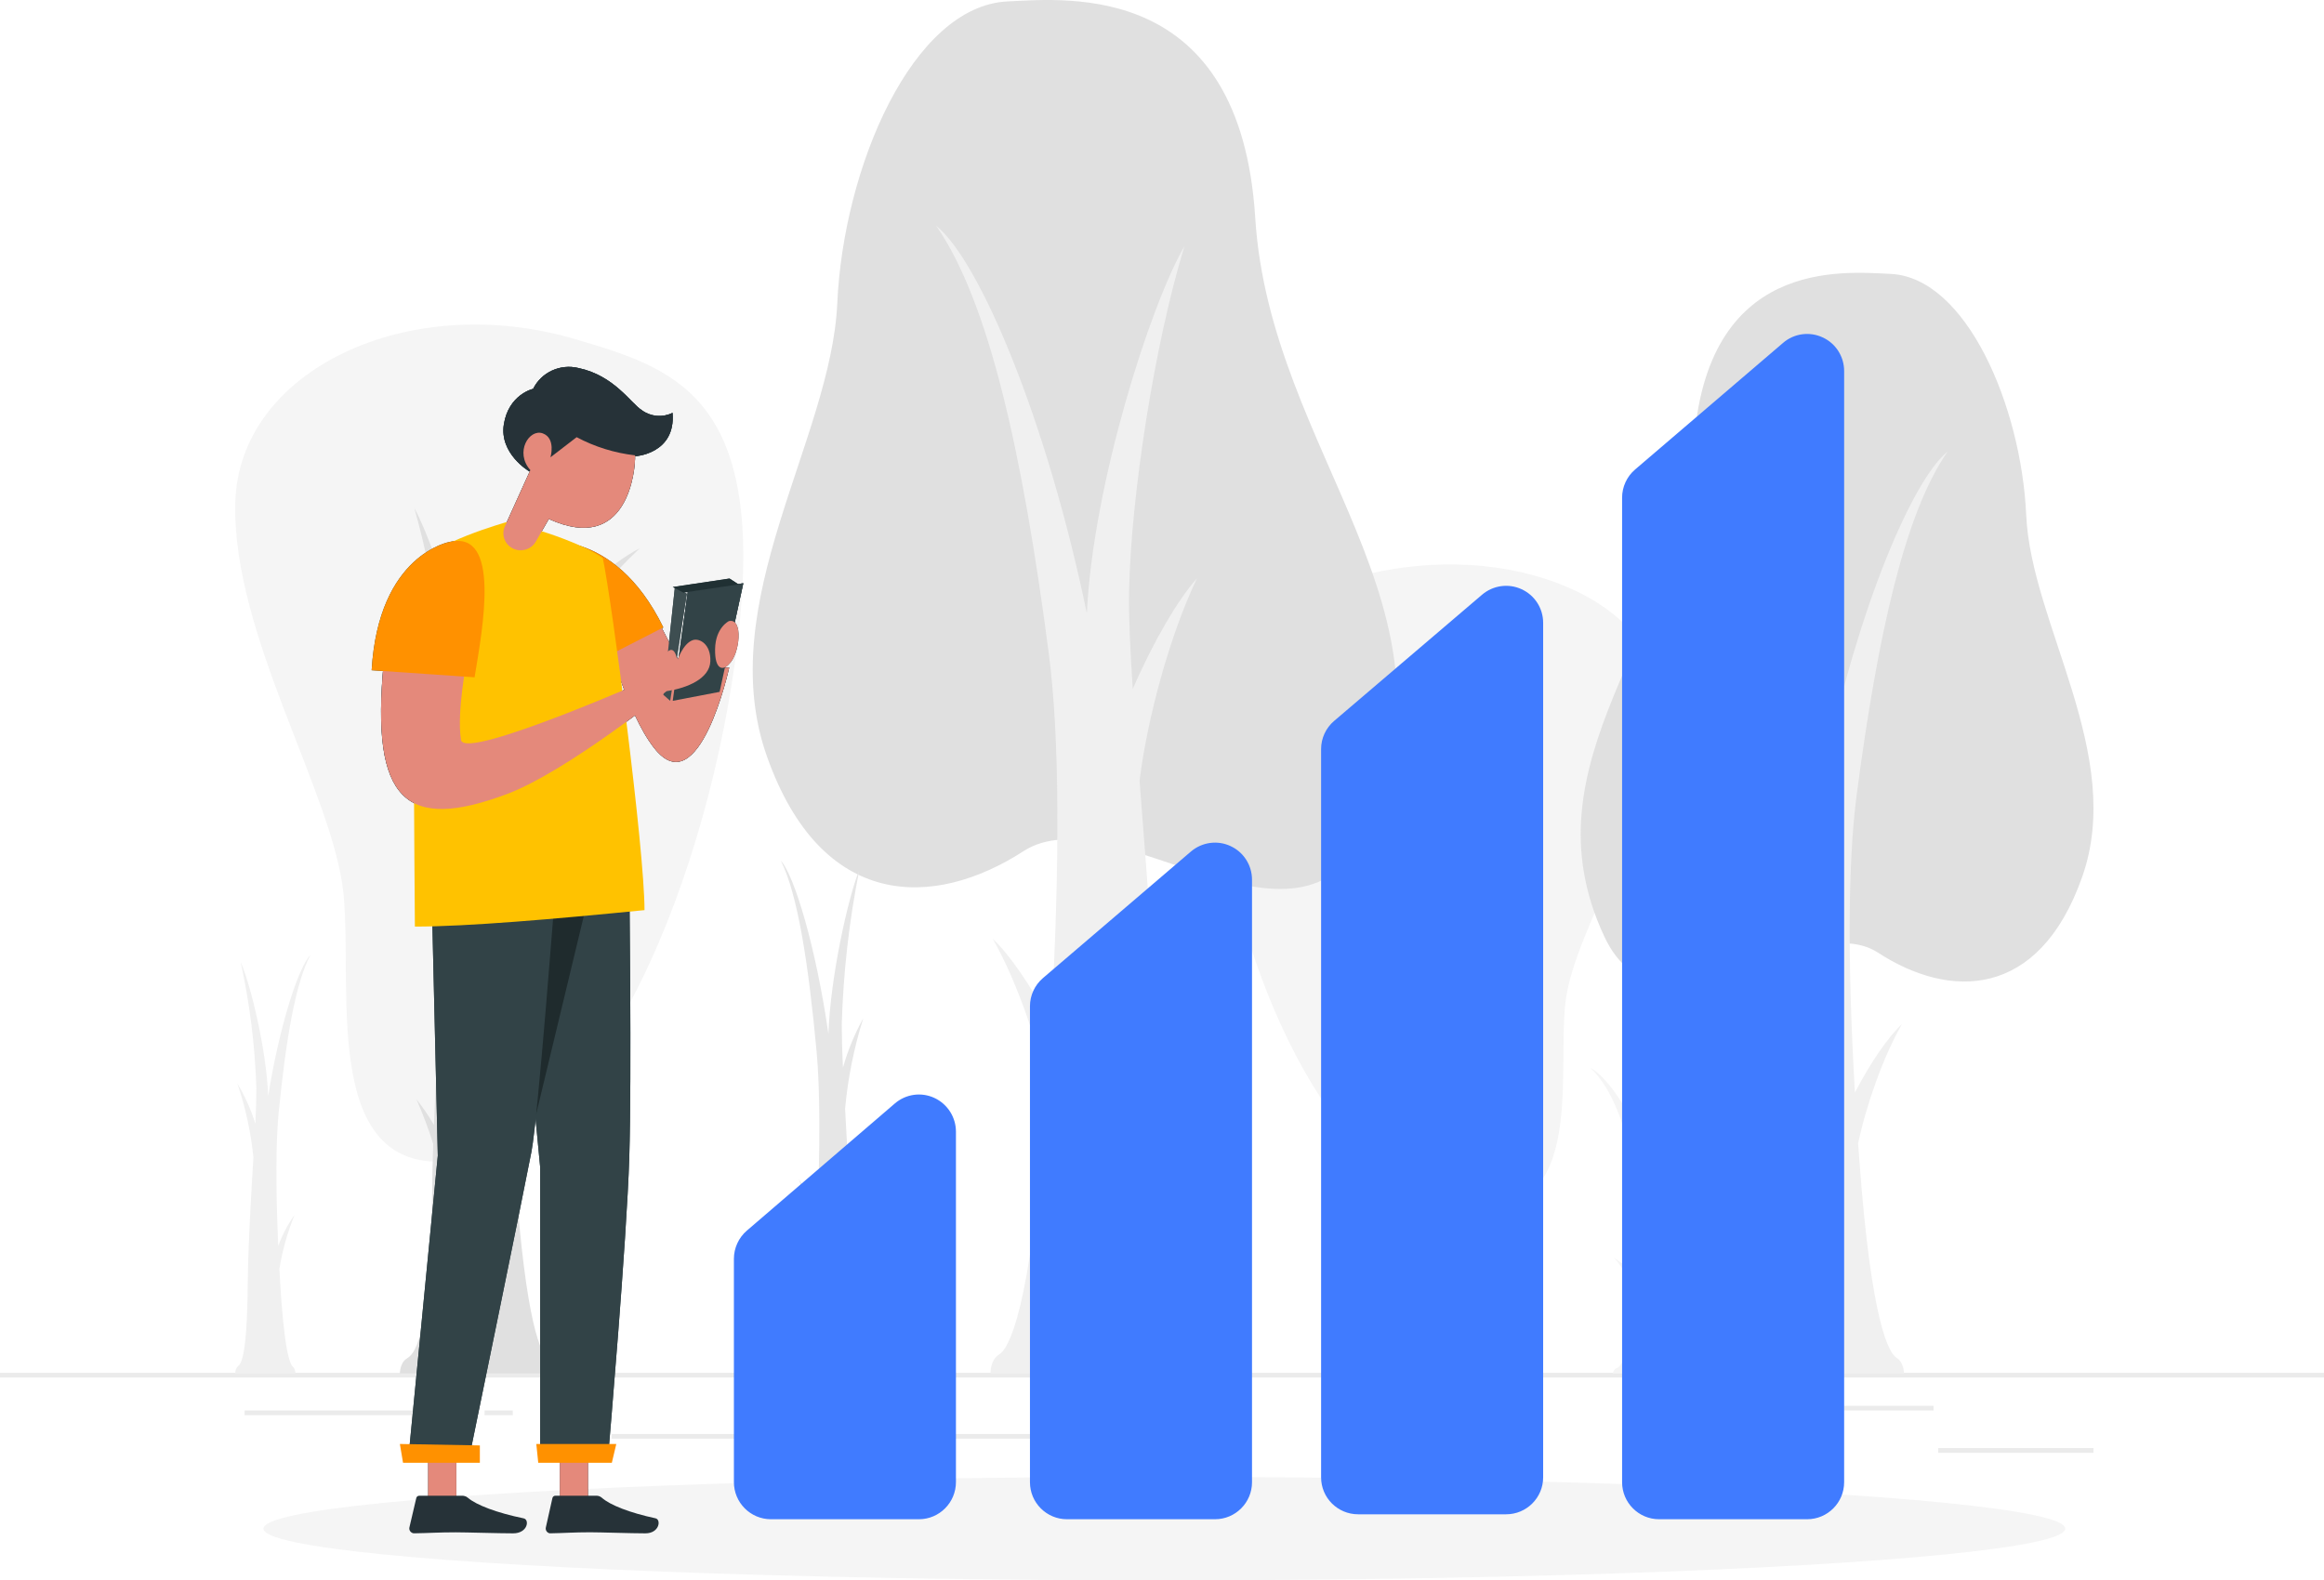 <?xml version="1.0" encoding="UTF-8"?>
<svg width="494px" height="336px" viewBox="0 0 494 336" version="1.1" xmlns="http://www.w3.org/2000/svg" xmlns:xlink="http://www.w3.org/1999/xlink">
    <title>3979007</title>
    <g id="Page-1" stroke="none" stroke-width="1" fill="none" fill-rule="evenodd">
        <g id="05" transform="translate(-221, -313)" fill-rule="nonzero">
            <g id="3979007" transform="translate(221, 313)">
                <rect id="Rectangle" fill="#EBEBEB" x="0" y="291.876" width="494" height="1"></rect>
                <rect id="Rectangle" fill="#EBEBEB" x="412" y="307.876" width="33" height="1"></rect>
                <rect id="Rectangle" fill="#EBEBEB" x="318" y="310.876" width="9" height="1"></rect>
                <rect id="Rectangle" fill="#EBEBEB" x="392" y="298.876" width="19" height="1"></rect>
                <rect id="Rectangle" fill="#EBEBEB" x="52" y="299.876" width="43" height="1"></rect>
                <rect id="Rectangle" fill="#EBEBEB" x="103" y="299.876" width="6" height="1"></rect>
                <rect id="Rectangle" fill="#EBEBEB" x="130" y="304.876" width="93" height="1"></rect>
                <path d="M62.224,290.523 C61.674,290.09 60.366,287.294 59.481,271.532 C59.481,270.951 59.412,270.37 59.382,269.799 C60.022,265.856 61.107,261.998 62.617,258.3 C61.166,260.334 59.998,262.556 59.147,264.906 C58.586,252.334 58.635,242.499 59.264,236.217 C60.838,220.574 62.853,208.907 66,203 C63.414,205.688 59.392,218.093 57.003,233.057 C56.639,223.064 53.217,209.163 51.172,204.585 C53.098,213.4 54.211,222.374 54.496,231.393 C54.496,233.274 54.427,235.853 54.279,238.915 C53.353,235.915 52.065,233.038 50.444,230.35 C52.18,235.433 53.328,240.698 53.866,246.043 C53.375,254.323 52.745,264.306 52.657,273.373 C52.509,289.214 51.074,290.11 50.523,290.523 C50.165,290.93 49.979,291.459 50.002,292 L62.785,292 C62.799,291.453 62.598,290.922 62.224,290.523 Z" id="Path" fill="#F0F0F0"></path>
                <path d="M289.415,122.393 C320.639,114.342 352.335,127.451 352.984,149.068 C353.633,170.684 334.57,196.914 332.751,213.195 C330.932,229.476 337.529,261.021 310.021,256.575 C282.513,252.129 262.674,204.965 258.614,168.263 C254.553,131.561 271.306,127.066 289.415,122.393 Z" id="Path" fill="#F5F5F5"></path>
                <path d="M320.799,289.583 C319.541,288.873 316.297,287.462 315.948,261.959 C315.948,259.552 315.848,257.095 315.758,254.629 C316.656,252.143 317.71,249.715 318.912,247.358 C317.699,248.654 316.6,250.05 315.628,251.531 C315.099,239.969 314.071,228.12 313.203,217.869 C314.477,209.091 317.103,200.557 320.988,192.564 C318.503,195.09 315.109,200.368 312.284,206.376 C311.935,201.443 311.725,197.27 311.785,194.251 C312.045,182.205 315.249,163.224 319.301,151 C314.53,158.587 306.475,182.047 306.026,198.247 C300.037,176.157 288.449,162.789 277,157.551 C288.558,167.249 297.362,176.789 300.955,202.015 C301.927,210.13 302.307,218.304 302.093,226.472 C298.41,222.684 294.428,219.665 291.872,218.521 C295.827,222.41 299.234,226.806 302.003,231.593 C301.784,239.742 301.285,248.907 300.486,258.98 C298.49,284.403 295.496,288.912 294.238,289.622 C293.459,290.164 293.012,291.06 293.05,292 L321.996,292 C322.046,291.044 321.593,290.13 320.799,289.583 L320.799,289.583 Z" id="Path" fill="#E0E0E0"></path>
                <path d="M214.162,0.303 C193.976,1.29 179.283,35.489 177.975,64.493 C176.666,93.497 151.454,128.19 163.034,160.848 C174.614,193.506 198.418,193.338 217.563,180.964 C236.707,168.59 275.978,207.845 290.671,176.649 C312.82,129.553 269.97,96.588 266.817,46.293 C263.664,-4.003 227.16,-0.32 214.162,0.303 Z" id="Path" fill="#E0E0E0"></path>
                <path d="M212.399,287.959 C214.361,286.753 219.03,279.065 222.208,235.884 C222.325,234.293 222.443,232.712 222.551,231.141 C220.334,220.706 215.861,208.078 211.026,199.6 C214.439,202.752 219.275,209.679 223.404,217.712 C225.366,183.256 225.199,156.28 222.953,139.057 C217.362,96.181 210.202,64.166 199,48 C208.201,55.371 222.541,89.383 231.026,130.401 C232.33,103 244.484,64.887 251.772,52.338 C245.415,73.089 240.384,105.381 240.001,125.855 C239.903,130.993 240.236,138.068 240.786,146.477 C245.219,136.24 250.536,127.268 254.43,122.97 C248.741,134.827 243.915,152.466 242.228,165.993 C244.003,188.72 246.22,216.082 246.534,240.923 C247.083,284.352 252.174,286.753 254.136,287.959 C256.097,289.164 255.999,292 255.999,292 L210.545,292 C210.545,292 210.437,289.154 212.399,287.959 Z" id="Path" fill="#F0F0F0"></path>
                <path d="M401.907,58.237 C417.969,59.005 429.658,86.351 430.702,109.531 C431.746,132.71 451.796,160.42 442.588,186.476 C433.38,212.531 414.394,212.433 399.208,202.543 C384.023,192.652 352.707,224.067 341.037,199.144 C323.409,161.523 357.513,135.182 360.014,95.01 C362.515,54.838 391.566,57.744 401.907,58.237 Z" id="Path" fill="#E0E0E0"></path>
                <path d="M403.166,288.701 C401.573,287.71 397.803,281.578 395.25,246.884 C395.151,245.606 395.062,244.337 394.973,243.069 C396.764,234.688 400.375,224.553 404.284,217.737 C401.523,220.273 397.615,225.841 394.29,232.291 C392.687,204.62 392.826,182.954 394.647,169.124 C399.158,134.697 404.957,108.978 414,96 C406.569,101.944 395.003,129.228 388.126,162.169 C387.067,140.165 377.242,109.563 371.365,99.487 C376.5,116.171 380.567,142.087 380.883,158.523 C380.963,162.644 380.695,168.331 380.25,175.078 C376.668,166.865 372.335,159.652 369.228,156.254 C373.829,165.785 377.727,179.942 379.122,190.81 C377.697,209.049 375.907,231.032 375.649,250.985 C375.214,285.858 371.098,287.79 369.505,288.751 C367.912,289.711 368.001,292 368.001,292 L404.709,292 C404.709,292 404.759,289.692 403.166,288.701 Z" id="Path" fill="#F0F0F0"></path>
                <path d="M343.661,290.883 C344.495,290.557 346.456,288.522 347.793,277.049 C347.843,276.625 347.894,276.209 347.934,275.785 C346.863,272.711 345.216,269.862 343.078,267.385 C345.067,268.709 346.829,270.337 348.296,272.208 C349.13,263.028 349.06,255.844 348.115,251.259 C345.752,239.836 342.726,231.308 338,227 C341.881,228.976 347.924,238.028 351.513,248.957 C352.066,241.654 357.194,231.506 360.271,228.156 C357.434,234.342 355.732,240.973 355.243,247.741 C355.243,249.577 355.354,251.412 355.575,253.235 C357.136,250.856 359.082,248.743 361.336,246.98 C358.846,250.414 357.094,254.311 356.189,258.433 C356.933,264.49 357.868,271.773 357.998,278.393 C358.23,289.964 360.381,290.597 361.216,290.923 C361.683,291.082 361.997,291.514 362,292 L342.886,292 C342.864,291.5 343.179,291.045 343.661,290.883 Z" id="Path" fill="#F5F5F5"></path>
                <path d="M122.29,72.112 C86.844,61.643 50.798,78.687 50.02,106.772 C49.243,134.857 70.953,168.965 73.021,190.07 C75.088,211.176 67.595,252.234 98.866,246.447 C130.137,240.661 152.684,179.414 157.302,131.673 C161.92,83.932 142.878,78.184 122.29,72.112 Z" id="Path" fill="#F5F5F5"></path>
                <path d="M86.376,288.896 C87.801,287.967 91.48,286.129 91.878,252.778 C91.878,249.635 91.988,246.432 92.088,243.21 C91.075,239.984 89.884,236.817 88.519,233.721 C89.904,235.435 91.147,237.256 92.237,239.167 C92.835,224.084 93.972,208.664 94.969,195.25 C93.743,184.852 90.254,171.33 86.146,162.216 C88.958,165.508 92.806,172.398 96.005,180.256 C96.404,173.801 96.643,168.394 96.574,164.441 C96.285,148.724 92.646,123.914 88.06,108 C93.463,117.885 102.595,148.526 103.103,169.66 C109.942,140.836 123.041,123.38 136,116.55 C122.881,129.192 112.912,141.647 108.925,174.562 C107.827,185.164 107.398,195.824 107.639,206.479 C111.816,201.537 116.332,197.583 119.233,196.101 C114.675,201.27 110.815,207.005 107.749,213.161 C107.988,223.797 108.556,235.767 109.463,248.913 C111.756,282.086 115.116,287.967 116.541,288.896 C117.967,289.825 117.887,292 117.887,292 L85,292 C85,292 85,289.816 86.376,288.896 Z" id="Path" fill="#E0E0E0"></path>
                <path d="M170.25,290.195 C170.875,289.653 172.349,286.25 173.348,266.927 C173.348,266.217 173.429,265.507 173.459,264.807 C172.743,260.002 171.522,255.282 169.816,250.722 C171.463,253.247 172.778,255.964 173.732,258.81 C174.358,243.423 174.297,231.37 173.591,223.677 C171.814,204.522 169.553,190.22 166,183 C168.917,186.294 173.449,201.484 176.094,219.81 C176.508,207.57 180.354,190.545 182.665,184.933 C180.498,195.763 179.249,206.748 178.93,217.778 C178.93,220.067 179.001,223.233 179.183,226.991 C180.206,223.339 181.656,219.814 183.503,216.486 C181.534,222.745 180.238,229.188 179.637,235.71 C180.192,245.859 180.899,258.08 181,269.186 C181.171,288.577 182.786,289.653 183.412,290.195 C183.818,290.711 184.025,291.35 183.998,292 L169.664,292 C169.631,291.349 169.839,290.708 170.25,290.195 Z" id="Path" fill="#E6E6E6"></path>
                <ellipse id="_Path_" fill="#F5F5F5" cx="247.5" cy="325" rx="191.5" ry="11"></ellipse>
                <g id="signal" transform="translate(156, 71)" fill="#407BFF">
                    <path d="M34.22,163.599 C36.564,161.591 39.837,161.132 42.622,162.429 C45.406,163.726 47.2,166.525 47.2,169.609 L47.2,169.609 L47.2,244.093 C47.2,248.458 43.676,252 39.333,252 L39.333,252 L7.867,252 C3.524,252 0,248.458 0,244.093 L0,244.093 L0,196.651 C0,194.342 1.007,192.144 2.753,190.641 L2.753,190.641 Z M97.153,110.04 C99.498,108.042 102.786,107.585 105.555,108.876 C108.34,110.15 110.133,112.952 110.133,116.021 L110.133,116.021 L110.133,244.131 C110.133,248.475 106.609,252 102.267,252 L102.267,252 L70.8,252 C66.458,252 62.933,248.475 62.933,244.131 L62.933,244.131 L62.933,142.933 C62.933,140.636 63.94,138.448 65.687,136.953 L65.687,136.953 Z M223.02,1.896 C225.349,-0.12 228.653,-0.561 231.422,0.73 C234.222,2.006 236,4.81 236,7.881 L236,7.881 L236,244.125 C236,248.472 232.476,252 228.133,252 L228.133,252 L196.667,252 C192.324,252 188.8,248.472 188.8,244.125 L188.8,244.125 L188.8,34.813 C188.8,32.513 189.807,30.324 191.553,28.828 L191.553,28.828 Z M159.038,55.436 C161.382,53.442 164.655,52.986 167.439,54.274 C170.24,55.562 172.018,58.341 172.018,61.404 L172.018,61.404 L172.018,243.098 C172.018,247.432 168.494,250.95 164.151,250.95 L164.151,250.95 L132.684,250.95 C128.342,250.95 124.818,247.432 124.818,243.098 L124.818,243.098 L124.818,88.257 C124.818,85.965 125.825,83.782 127.571,82.29 L127.571,82.29 Z" id="Path-2"></path>
                </g>
                <g id="Group-3" transform="translate(118.552, 202.271) scale(-1, 1) translate(-118.552, -202.271) translate(78.552, 77.771)">
                    <path d="M51.448,12.455 C52.434,18.684 46.091,22.414 46.091,22.414 L29.954,25.229 L23.578,19.241 C23.578,19.241 14.867,18.768 15.596,10.007 C17.699,11.05 20.223,10.834 22.111,9.451 C24.511,7.928 27.961,2.097 35.579,0.48 C39.457,-0.478 43.487,1.37 45.223,4.902 C45.223,4.902 50.43,6.058 51.448,12.455 Z" id="Path" fill="#324347"></path>
                    <path d="M51.448,12.455 C52.434,18.684 46.091,22.414 46.091,22.414 L29.954,25.229 L23.578,19.241 C23.578,19.241 14.867,18.768 15.596,10.007 C17.699,11.05 20.223,10.834 22.111,9.451 C24.511,7.928 27.961,2.097 35.579,0.48 C39.457,-0.478 43.487,1.37 45.223,4.902 C45.223,4.902 50.43,6.058 51.448,12.455 Z" id="Path" fill="#324347"></path>
                    <path d="M17.957,55.6 L13.389,64.402 L3.552,64.158 C3.552,64.158 9.973,93.512 19.531,81.221 C25.447,73.639 29.552,57.403 29.552,57.403 L22.35,55.229 L17.957,55.6 Z" id="Path" fill="#324347"></path>
                    <path d="M17.957,55.6 L13.389,64.402 L3.552,64.158 C3.552,64.158 9.973,93.512 19.531,81.221 C25.447,73.639 29.552,57.403 29.552,57.403 L22.35,55.229 L17.957,55.6 Z" id="Path" fill="#324347"></path>
                    <path d="M44.573,37.47 C44.573,37.47 28.259,33.74 17.552,55.628 L36.281,65.229 C41.857,56.307 55.175,39.309 44.573,37.47 Z" id="Path" fill="#324347"></path>
                    <polygon id="Path" fill="#324347" points="12.367 48.069 0.552 46.229 5.588 69.326 15.552 71.229"></polygon>
                    <polygon id="Path" fill="#324347" points="12.367 48.069 0.552 46.229 5.588 69.326 15.552 71.229"></polygon>
                    <polygon id="Path" fill="#324347" points="15.112 47.229 17.552 69.954 16.093 71.229 12.552 48.462"></polygon>
                    <polygon id="Path" fill="#324347" points="1.552 46.48 3.484 45.229 15.552 47.037 13.269 48.229"></polygon>
                    <path d="M24.791,109.229 C24.791,109.229 24.255,150.668 24.791,168.338 C25.326,186.007 29.15,230.229 29.15,230.229 L43.732,230.229 L43.732,170.385 L49.552,109.281 L24.791,109.229 Z" id="Path" fill="#324347"></path>
                    <polyline id="Path" fill="#324347" points="32.552 109.062 49.552 108.229 44.615 159.229"></polyline>
                    <polyline id="Path" fill="#324347" points="32.552 109.062 49.552 108.229 44.615 159.229"></polyline>
                    <path d="M40.552,111.969 C40.552,111.969 44.179,159.68 45.58,167.076 C46.98,174.472 58.425,230.229 58.425,230.229 L71.552,230.229 L65.49,167.926 L66.797,112.326 C66.797,112.326 59.01,105.602 40.552,111.969 Z" id="Path" fill="#324347"></path>
                    <path d="M41.889,32.568 C25.052,40.249 23.441,22.015 23.558,19.038 C27.91,18.541 32.126,17.231 35.976,15.177 L41.539,19.455 C41.539,19.455 40.342,15.396 43.192,14.365 C46.042,13.335 49.211,18.351 45.82,22.181 L51.234,34.14 C51.639,35.032 51.658,36.048 51.289,36.955 C50.92,37.863 50.193,38.585 49.274,38.958 L49.274,38.958 C47.546,39.653 45.562,38.969 44.654,37.366 L41.889,32.568 Z" id="Path" fill="#324347"></path>
                    <path d="M41.889,32.568 C25.052,40.249 23.441,22.015 23.558,19.038 C27.91,18.541 32.126,17.231 35.976,15.177 L41.539,19.455 C41.539,19.455 40.342,15.396 43.192,14.365 C46.042,13.335 49.211,18.351 45.82,22.181 L51.234,34.14 C51.639,35.032 51.658,36.048 51.289,36.955 C50.92,37.863 50.193,38.585 49.274,38.958 L49.274,38.958 C47.546,39.653 45.562,38.969 44.654,37.366 L41.889,32.568 Z" id="Path" fill="#324347"></path>
                    <path d="M37.899,242.229 L35.206,242.229 C34.293,242.229 33.552,241.473 33.552,240.54 L33.552,230.229 L39.552,230.229 L39.552,240.551 C39.547,241.479 38.808,242.229 37.899,242.229 Z" id="Path" fill="#324347"></path>
                    <path d="M65.917,242.229 L63.209,242.229 C62.294,242.229 61.552,241.473 61.552,240.54 L61.552,230.229 L67.552,230.229 L67.552,240.551 C67.547,241.471 66.82,242.217 65.917,242.229 Z" id="Path" fill="#324347"></path>
                    <path d="M59.265,62.313 C59.265,62.313 61.529,73.637 60.551,79.557 C59.807,84.072 18.414,65.696 18.414,65.696 C18.513,64.37 18.201,63.046 17.521,61.901 C15.15,58.094 14.586,62.725 14.586,62.725 C14.586,62.725 13.406,58.983 11.226,58.306 C9.865,57.883 7.42,59.173 7.558,62.831 C7.696,66.489 12.407,68.509 16.851,69.175 C16.851,69.175 38.233,86.366 50.822,91.061 C72.088,99.001 79.871,92.869 76.968,62.916 L59.265,62.313 Z" id="Path" fill="#324347"></path>
                    <path d="M59.265,62.313 C59.265,62.313 61.529,73.637 60.551,79.557 C59.807,84.072 18.414,65.696 18.414,65.696 C18.513,64.37 18.201,63.046 17.521,61.901 C15.15,58.094 14.586,62.725 14.586,62.725 C14.586,62.725 13.406,58.983 11.226,58.306 C9.865,57.883 7.42,59.173 7.558,62.831 C7.696,66.489 12.407,68.509 16.851,69.175 C16.851,69.175 38.233,86.366 50.822,91.061 C72.088,99.001 79.871,92.869 76.968,62.916 L59.265,62.313 Z" id="Path" fill="#324347"></path>
                    <path d="M62.967,37.444 C62.967,37.444 78.094,40.027 79.552,64.726 L57.673,66.229 C55.933,55.685 52.033,34.892 62.967,37.444 Z" id="Path" fill="#324347"></path>
                    <path d="M3.605,54.278 C3.605,54.278 6.468,55.636 6.55,60.227 C6.632,64.817 4.761,64.787 3.605,63.439 C1.243,61.278 0.517,53.544 3.605,54.278 Z" id="Path" fill="#324347"></path>
                    <path d="M51.448,12.455 C52.434,18.684 46.091,22.414 46.091,22.414 L29.954,25.229 L23.578,19.241 C23.578,19.241 14.867,18.768 15.596,10.007 C17.699,11.05 20.223,10.834 22.111,9.451 C24.511,7.928 27.961,2.097 35.579,0.48 C39.457,-0.478 43.487,1.37 45.223,4.902 C45.223,4.902 50.43,6.058 51.448,12.455 Z" id="Path" fill="#263238"></path>
                    <path d="M17.957,55.6 L13.389,64.402 L3.552,64.158 C3.552,64.158 9.973,93.512 19.531,81.221 C25.447,73.639 29.552,57.403 29.552,57.403 L22.35,55.229 L17.957,55.6 Z" id="Path" fill="#E4897B"></path>
                    <path d="M44.573,37.47 C44.573,37.47 28.259,33.74 17.552,55.628 L36.281,65.229 C41.857,56.307 55.175,39.309 44.573,37.47 Z" id="Path" fill="#FF9100"></path>
                    <polygon id="Path" fill="#324347" points="12.367 48.069 0.552 46.229 5.588 69.326 15.552 71.229"></polygon>
                    <polygon id="Path" fill="#3E4E51" points="15.112 47.229 17.552 69.954 16.093 71.229 12.552 48.462"></polygon>
                    <polygon id="Path" fill="#203033" points="1.552 46.48 3.484 45.229 15.552 47.037 13.269 48.229"></polygon>
                    <path d="M37.899,242.229 L35.206,242.229 C34.293,242.229 33.552,241.473 33.552,240.54 L33.552,230.229 L39.552,230.229 L39.552,240.551 C39.547,241.479 38.808,242.229 37.899,242.229 Z" id="Path" fill="#E4897B"></path>
                    <path d="M65.917,242.229 L63.209,242.229 C62.294,242.229 61.552,241.473 61.552,240.54 L61.552,230.229 L67.552,230.229 L67.552,240.551 C67.547,241.471 66.82,242.217 65.917,242.229 Z" id="Path" fill="#E4897B"></path>
                    <path d="M24.791,109.229 C24.791,109.229 24.255,150.668 24.791,168.338 C25.326,186.007 29.15,230.229 29.15,230.229 L43.732,230.229 L43.732,170.385 L49.552,109.281 L24.791,109.229 Z" id="Path" fill="#324347"></path>
                    <polygon id="Path" fill="#FF9100" points="44.552 229.229 44.139 233.229 28.498 233.229 27.552 229.229"></polygon>
                    <polyline id="Path" fill="#1F2B2D" points="32.552 109.062 49.552 108.229 44.615 159.229"></polyline>
                    <path d="M40.552,111.969 C40.552,111.969 44.179,159.68 45.58,167.076 C46.98,174.472 58.425,230.229 58.425,230.229 L71.552,230.229 L65.49,167.926 L66.797,112.326 C66.797,112.326 59.01,105.602 40.552,111.969 Z" id="Path" fill="#324347"></path>
                    <polygon id="Path" fill="#FF9100" points="73.552 229.229 72.881 233.229 56.552 233.229 56.552 229.539"></polygon>
                    <path d="M43.443,35.167 C43.443,35.167 34.732,37.776 30.413,40.889 C28.427,50.363 21.552,102.83 21.552,115.729 C40.607,117.62 59.21,119.229 70.361,119.229 C70.361,110.709 71.269,47.207 69.126,42.314 C67.139,37.787 50.857,33.229 50.857,33.229 L43.443,35.167 Z" id="Path" fill="#FFC200"></path>
                    <path d="M41.889,32.568 C25.052,40.249 23.441,22.015 23.558,19.038 C27.91,18.541 32.126,17.231 35.976,15.177 L41.539,19.455 C41.539,19.455 40.342,15.396 43.192,14.365 C46.042,13.335 49.211,18.351 45.82,22.181 L51.234,34.14 C51.639,35.032 51.658,36.048 51.289,36.955 C50.92,37.863 50.193,38.585 49.274,38.958 L49.274,38.958 C47.546,39.653 45.562,38.969 44.654,37.366 L41.889,32.568 Z" id="Path" fill="#E4897B"></path>
                    <path d="M29.294,240.229 L20.592,240.229 C20.299,240.233 20.046,240.434 19.979,240.716 L18.576,246.988 C18.455,247.548 18.816,248.099 19.384,248.22 C19.463,248.229 19.543,248.229 19.622,248.22 C22.429,248.179 24.479,248.002 28.001,248.002 C30.179,248.002 36.737,248.229 39.732,248.229 C42.726,248.229 43.134,245.311 41.901,245.034 C36.389,243.852 32.237,242.217 30.476,240.657 C30.152,240.371 29.729,240.218 29.294,240.229 L29.294,240.229 Z" id="Path" fill="#263238" transform="translate(30.552, 244.229) scale(-1, 1) translate(-30.552, -244.229) "></path>
                    <path d="M57.711,240.231 L48.679,240.231 C48.374,240.228 48.108,240.428 48.042,240.709 L46.573,246.988 C46.516,247.263 46.578,247.548 46.744,247.779 C46.91,248.011 47.167,248.17 47.458,248.22 L47.697,248.22 C50.625,248.179 52.748,248.011 56.42,248.011 C58.676,248.011 65.496,248.229 68.619,248.229 C71.742,248.229 72.158,245.312 70.866,245.043 C65.134,243.861 60.825,242.218 58.994,240.659 C58.644,240.36 58.182,240.206 57.711,240.231 Z" id="Path" fill="#263238" transform="translate(59.052, 244.229) scale(-1, 1) translate(-59.052, -244.229) "></path>
                    <path d="M59.265,62.313 C59.265,62.313 61.529,73.637 60.551,79.557 C59.807,84.072 18.414,65.696 18.414,65.696 C18.513,64.37 18.201,63.046 17.521,61.901 C15.15,58.094 14.586,62.725 14.586,62.725 C14.586,62.725 13.406,58.983 11.226,58.306 C9.865,57.883 7.42,59.173 7.558,62.831 C7.696,66.489 12.407,68.509 16.851,69.175 C16.851,69.175 38.233,86.366 50.822,91.061 C72.088,99.001 79.871,92.869 76.968,62.916 L59.265,62.313 Z" id="Path" fill="#E4897B"></path>
                    <path d="M62.967,37.444 C62.967,37.444 78.094,40.027 79.552,64.726 L57.673,66.229 C55.933,55.685 52.033,34.892 62.967,37.444 Z" id="Path" fill="#FF9100"></path>
                    <path d="M3.605,54.278 C3.605,54.278 6.468,55.636 6.55,60.227 C6.632,64.817 4.761,64.787 3.605,63.439 C1.243,61.278 0.517,53.544 3.605,54.278 Z" id="Path" fill="#E4897B"></path>
                </g>
            </g>
        </g>
    </g>
</svg>